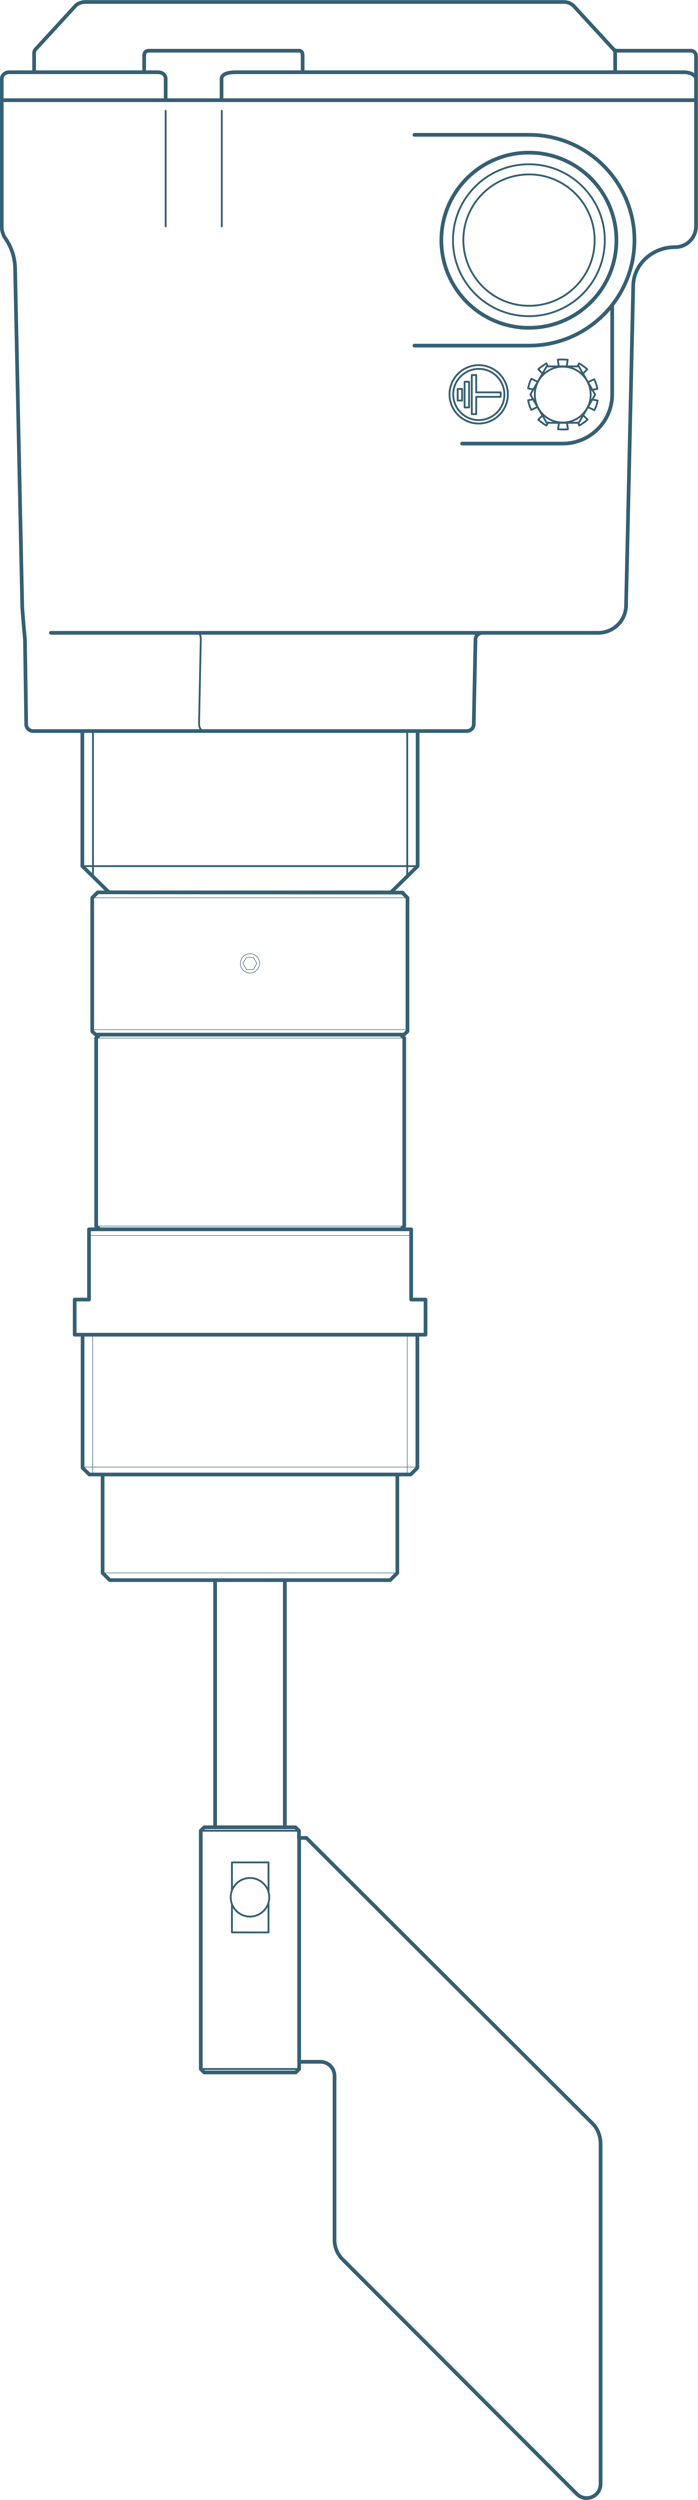 <?xml version="1.0" encoding="utf-8"?>
<!-- Generator: Adobe Illustrator 25.3.1, SVG Export Plug-In . SVG Version: 6.00 Build 0)  -->
<svg version="1.1" id="Livello_1" xmlns="http://www.w3.org/2000/svg" xmlns:xlink="http://www.w3.org/1999/xlink" x="0px" y="0px"
	 viewBox="0 0 282.3 1010.5" style="enable-background:new 0 0 282.3 1010.5;" xml:space="preserve">
<g>
	<path style="fill:none;stroke:#356073;stroke-width:0.75;stroke-linecap:round;stroke-linejoin:round;stroke-miterlimit:10;" d="
		M240.5,97.1c0-14.7-11.9-26.6-26.5-26.6c-14.7,0-26.6,11.9-26.6,26.5c0,14.7,11.9,26.6,26.5,26.6
		C228.6,123.7,240.5,111.8,240.5,97.1L240.5,97.1z M193.6,171.2c6.5,0,11.8-5.3,11.8-11.8c0-6.5-5.3-11.8-11.8-11.8
		c-6.5,0-11.8,5.3-11.8,11.8C181.8,165.9,187.1,171.2,193.6,171.2L193.6,171.2z M192.6,167.4v-7 M190.8,167.4h1.8 M192.6,151.6h-1.8
		 M190.8,151.6v15.8 M192.6,158.6v-7 M202.5,158.6h-9.9 M192.6,160.4h9.9v-1.8 M187.9,164.7h1.8v-10.4h-1.8V164.7L187.9,164.7z
		 M186.9,157.2h-1.8v4.7h1.8V157.2L186.9,157.2z M193.6,169.8c5.7,0,10.4-4.6,10.4-10.3c0-5.7-4.6-10.4-10.3-10.4
		c-5.7,0-10.4,4.6-10.4,10.3C183.3,165.1,187.9,169.8,193.6,169.8L193.6,169.8z M214.5,159.5l3.3-5.7l3.3-5.7h6.5h6.5l3.3,5.7
		l3.3,5.7l-3.3,5.7l-3.3,5.7h-6.5h-6.5l-3.3-5.7L214.5,159.5L214.5,159.5z M227.6,170.8c-6.3,0-11.3-5.1-11.3-11.3
		s5.1-11.3,11.3-11.3c6.3,0,11.3,5.1,11.3,11.3S233.9,170.8,227.6,170.8L227.6,170.8z M229.3,170.8l0.4,2.7c-0.7,0.1-1.3,0.1-2,0.1
		c-0.7,0-1.4-0.1-2-0.1l0.4-2.7 M221.7,170.8L221,172c-0.6-0.3-1.2-0.7-1.7-1.1c-0.6-0.4-1.1-0.8-1.6-1.3l1.7-1.7 M217.4,164.5
		l-2.5,1.2c-0.3-0.6-0.6-1.2-0.8-1.9c-0.2-0.7-0.4-1.3-0.5-2l2.1-0.4 M215.7,157.4l-2.1-0.4c0.1-0.7,0.3-1.3,0.5-2
		c0.2-0.7,0.5-1.3,0.8-1.9l2.5,1.2 M235.9,167.9l1.7,1.7c-0.5,0.5-1,0.9-1.6,1.3c-0.6,0.4-1.1,0.8-1.7,1.1l-0.6-1.2 M237.8,154.5
		l2.5-1.2c0.3,0.6,0.6,1.2,0.8,1.9c0.2,0.7,0.4,1.3,0.5,2l-2.1,0.4 M239.6,161.5l2.1,0.4c-0.1,0.7-0.3,1.3-0.5,2
		c-0.2,0.7-0.5,1.3-0.8,1.9l-2.5-1.2 M233.6,148.1l0.6-1.2c0.6,0.3,1.2,0.7,1.7,1.1c0.6,0.4,1.1,0.8,1.6,1.3l-1.7,1.7 M226,148.1
		l-0.4-2.7c0.7-0.1,1.3-0.1,2-0.1c0.7,0,1.4,0.1,2,0.1l-0.4,2.7 M219.4,151l-1.7-1.7c0.5-0.5,1-0.9,1.6-1.3c0.6-0.4,1.1-0.8,1.7-1.1
		l0.6,1.2 M244.6,97.1c0-16.9-13.7-30.7-30.7-30.7c-16.9,0-30.7,13.7-30.7,30.7c0,16.9,13.7,30.7,30.7,30.7
		C230.9,127.8,244.6,114.1,244.6,97.1L244.6,97.1z M79.2,255.8c1.8,0,2,1.1,2,2.9l-0.7,34c0,1,0.6,2.9,2.2,2.9 M89.7,91.5V44.8
		 M67,91.5V44.8"/>
	<path style="fill:none;stroke:#356073;stroke-width:1.5;stroke-linecap:round;stroke-linejoin:round;stroke-miterlimit:10;" d="
		M249.3,97.1c0-19.5-15.8-35.4-35.4-35.4c-19.5,0-35.4,15.8-35.4,35.4c0,19.5,15.8,35.4,35.4,35.4
		C233.5,132.5,249.3,116.7,249.3,97.1L249.3,97.1z M195.1,255.8c-1.5,0-2.8,1.2-2.8,2.7l-0.7,34.3c0,1.5-1.3,2.7-2.8,2.7H13.4
		c-1.5,0-2.8-1.2-2.8-2.7l-0.5-34.2c-0.4-4.4-0.8-8.7-1.1-13.1L6.1,108.4c-0.1-4.4-1.4-8.4-3.9-12c-1-1.4-1.5-3.2-1.5-4.9V40.5
		h280.8v50.9c0,4.7-3.7,8.5-8.5,8.5c-9.4,0-16.9,7.2-16.9,15.8l-2.9,129.1c-0.1,6.1-5.1,11-11.3,11H49.9h-6.3h-23 M186.9,179.3h40.7
		c11,0,20-8.9,20-19.9v-36.1 M167.6,139.7H214c23.5,0,42.6-19.1,42.6-42.6c0-23.5-19.1-42.6-42.6-42.6h-46.4 M122.4,29.2v-6.5
		c0-1.3-0.3-2.2-1.4-2.2H95.1H60.3c-1.4,0-2,0.7-2,2.2v6.5 M248.1,19.8c0.5,0.9,0.7,0.8,0.7,1.8v7.6 M281.5,40.5V22.6
		c0-1.1-0.9-2.1-2.1-2.1h-29.6c-0.5,0-1.2-0.1-1.6-0.5L232.2,2.6c-1.1-1.2-2.6-1.8-4.2-1.8H34.5c-1.6,0-3.2,0.6-4.2,1.8L14.5,19.8
		c-0.5,0.5-0.7,1.1-0.7,1.8v7.6 M67,40.5v-8.6c0-1.9-1.6-2.7-3.1-2.7H3.6c-1.5,0-2.9,1.2-2.9,2.8v8.6 M281.5,31.9
		c0-1.5-2.4-2.7-4.7-2.7H95.3c-2.8,0-5.7,0.6-5.7,2.7v8.6"/>
	<path style="fill:none;stroke:#356073;stroke-width:0.216;stroke-linecap:round;stroke-linejoin:round;stroke-miterlimit:10;" d="
		M37.3,416.2h127.6 M99.7,387h2.8l1.4,2.4l-1.4,2.5h-2.8l-1.5-2.5L99.7,387L99.7,387z M101.1,385.5c2.2,0,3.9,1.8,3.9,3.9
		s-1.8,3.9-3.9,3.9s-3.9-1.8-3.9-3.9S98.9,385.5,101.1,385.5L101.1,385.5z M37.3,362.9h127.6 M38.8,495.6h124.7 M38.8,419.6h124.7
		 M33.3,593h135.5 M41.5,635.8h119.2 M164.7,596v-56.8 M33.3,593h135.5 M37.5,539.2V596 M35.9,499.4h130.3"/>
	<path style="fill:none;stroke:#356073;stroke-width:1.5;stroke-linecap:round;stroke-linejoin:round;stroke-miterlimit:10;" d="
		M87,738.6v-99.9 M115.2,738.6v-99.9 M41.5,596v39.8l2.9,2.9h113.4l2.9-2.9V596 M33.4,539.5v53.8l2.7,2.7h130l2.7-2.7v-53.8
		 M30.2,525.3h5.8v-28.4h130.3v28.4h5.8v14.2H30.2V525.3L30.2,525.3z M162.1,418.2l1.4,1.4v76l-1.3,1.3 M40.3,418.2l-1.4,1.4v76
		l1.4,1.3 M39.5,360.7l-2.2,2.2v54l1.4,1.3h124.7l1.4-1.3v-54l-2.1-2.1 M39.5,360.7l123.4,0.1"/>
	<path style="fill:none;stroke:#356073;stroke-width:0.75;stroke-linecap:round;stroke-linejoin:round;stroke-miterlimit:10;" d="
		M164.7,354.3v-58.7 M37.6,295.6v58.7 M33.3,350.1h135.5"/>
	
		<polyline style="fill:none;stroke:#356073;stroke-width:1.5;stroke-linecap:round;stroke-linejoin:round;stroke-miterlimit:10;" points="
		168.9,295.6 168.9,350.1 158.1,360.7 44.1,360.7 33.3,350.1 33.3,295.6 	"/>
	<path style="fill:none;stroke:#356073;stroke-width:1.5;stroke-linecap:round;stroke-linejoin:round;stroke-miterlimit:10;" d="
		M121,833.4h8.6c3.1,0,5.7,2.5,5.7,5.7v66.3c0,3,1.2,5.8,3.3,7.9l94.6,94.7c3.7,3.7,9.7,1.1,9.7-4V866.6c0-3-1.1-6.1-3.2-8.2
		L123.9,742.9H121V833.4 M121,833.4v2.9l-1.4,1.4H82.6l-1.4-1.4V740l1.4-1.4h36.9l1.4,1.4v2.9"/>
	
		<path style="fill:none;stroke:#356073;stroke-width:0.75;stroke-linecap:round;stroke-linejoin:round;stroke-miterlimit:22.926;" d="
		M101.1,759.1c4.3,0,7.8,3.5,7.8,7.8c0,4.3-3.5,7.8-7.8,7.8c-4.3,0-7.8-3.5-7.8-7.8C93.3,762.6,96.8,759.1,101.1,759.1L101.1,759.1z
		 M108.6,769.3v11.8H93.8v-11.3 M121,740H81.2 M121,836.3H81.2 M93.8,764.1v-11.3h14.8v11.7"/>
</g>
</svg>
